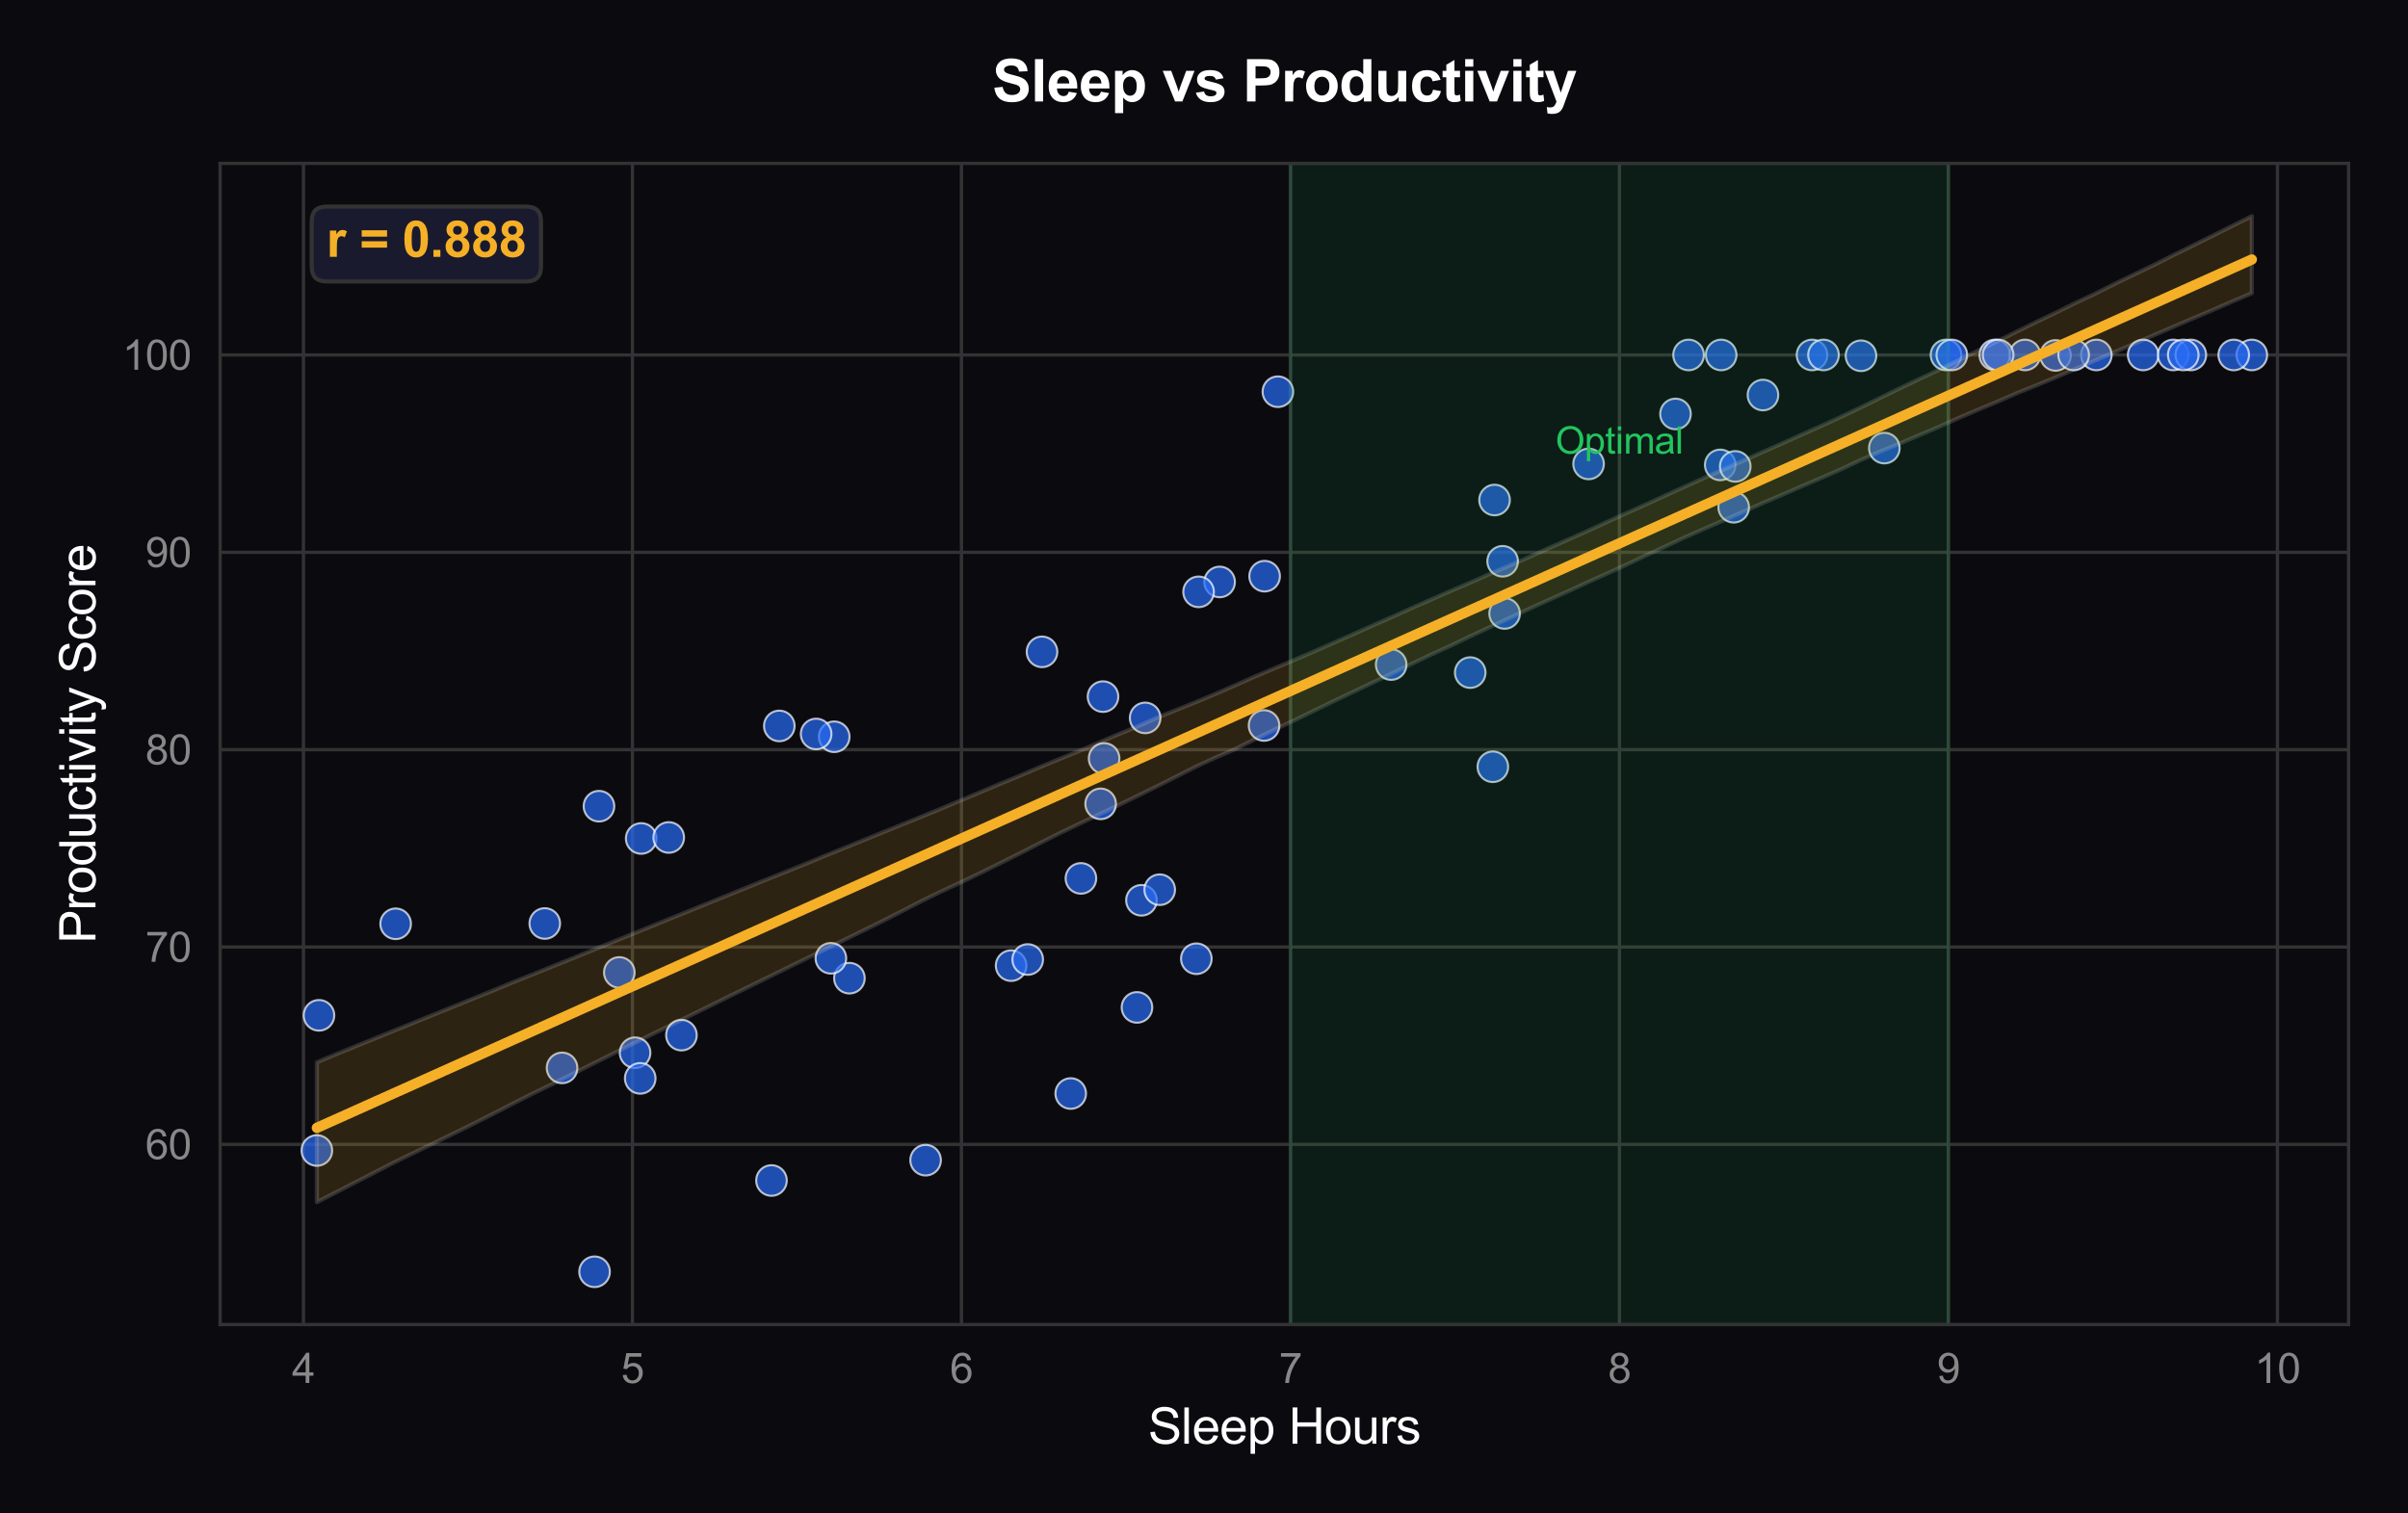 <?xml version="1.0" encoding="utf-8" standalone="no"?>
<!DOCTYPE svg PUBLIC "-//W3C//DTD SVG 1.1//EN"
  "http://www.w3.org/Graphics/SVG/1.1/DTD/svg11.dtd">
<svg xmlns:xlink="http://www.w3.org/1999/xlink" viewBox="0 0 583.548 366.697" xmlns="http://www.w3.org/2000/svg" version="1.1">
 <defs>
  <style type="text/css">*{stroke-linejoin: round; stroke-linecap: butt}</style>
 </defs>
 <g id="figure_1">
  <g id="patch_1">
   <path d="M 0 366.697 
L 583.548 366.697 
L 583.548 0 
L 0 0 
z
" style="fill: #0a0a0f"/>
  </g>
  <g id="axes_1">
   <g id="patch_2">
    <path d="M 53.344 321.032 
L 569.148 321.032 
L 569.148 39.592 
L 53.344 39.592 
z
" style="fill: #0a0a0f"/>
   </g>
   <g id="matplotlib.axis_1">
    <g id="xtick_1">
     <g id="line2d_1">
      <path d="M 73.537 321.032 
L 73.537 39.592 
" clip-path="url(#pf70bc1f152)" style="fill: none; stroke: #333333; stroke-width: 0.8; stroke-linecap: round"/>
     </g>
     <g id="text_1">
      <!-- 4 -->
      <g style="fill: #888888" transform="translate(70.757 335.189) scale(0.1 -0.1)">
       <defs>
        <path id="ArialMT-34" d="M 2069 0 
L 2069 1097 
L 81 1097 
L 81 1613 
L 2172 4581 
L 2631 4581 
L 2631 1613 
L 3250 1613 
L 3250 1097 
L 2631 1097 
L 2631 0 
L 2069 0 
z
M 2069 1613 
L 2069 3678 
L 634 1613 
L 2069 1613 
z
" transform="scale(0.016)"/>
       </defs>
       <use xlink:href="#ArialMT-34"/>
      </g>
     </g>
    </g>
    <g id="xtick_2">
     <g id="line2d_2">
      <path d="M 153.266 321.032 
L 153.266 39.592 
" clip-path="url(#pf70bc1f152)" style="fill: none; stroke: #333333; stroke-width: 0.8; stroke-linecap: round"/>
     </g>
     <g id="text_2">
      <!-- 5 -->
      <g style="fill: #888888" transform="translate(150.485 335.189) scale(0.1 -0.1)">
       <defs>
        <path id="ArialMT-35" d="M 266 1200 
L 856 1250 
Q 922 819 1161 601 
Q 1400 384 1738 384 
Q 2144 384 2425 690 
Q 2706 997 2706 1503 
Q 2706 1984 2436 2262 
Q 2166 2541 1728 2541 
Q 1456 2541 1237 2417 
Q 1019 2294 894 2097 
L 366 2166 
L 809 4519 
L 3088 4519 
L 3088 3981 
L 1259 3981 
L 1013 2750 
Q 1425 3038 1878 3038 
Q 2478 3038 2890 2622 
Q 3303 2206 3303 1553 
Q 3303 931 2941 478 
Q 2500 -78 1738 -78 
Q 1113 -78 717 272 
Q 322 622 266 1200 
z
" transform="scale(0.016)"/>
       </defs>
       <use xlink:href="#ArialMT-35"/>
      </g>
     </g>
    </g>
    <g id="xtick_3">
     <g id="line2d_3">
      <path d="M 232.994 321.032 
L 232.994 39.592 
" clip-path="url(#pf70bc1f152)" style="fill: none; stroke: #333333; stroke-width: 0.8; stroke-linecap: round"/>
     </g>
     <g id="text_3">
      <!-- 6 -->
      <g style="fill: #888888" transform="translate(230.214 335.189) scale(0.1 -0.1)">
       <defs>
        <path id="ArialMT-36" d="M 3184 3459 
L 2625 3416 
Q 2550 3747 2413 3897 
Q 2184 4138 1850 4138 
Q 1581 4138 1378 3988 
Q 1113 3794 959 3422 
Q 806 3050 800 2363 
Q 1003 2672 1297 2822 
Q 1591 2972 1913 2972 
Q 2475 2972 2870 2558 
Q 3266 2144 3266 1488 
Q 3266 1056 3080 686 
Q 2894 316 2569 119 
Q 2244 -78 1831 -78 
Q 1128 -78 684 439 
Q 241 956 241 2144 
Q 241 3472 731 4075 
Q 1159 4600 1884 4600 
Q 2425 4600 2770 4297 
Q 3116 3994 3184 3459 
z
M 888 1484 
Q 888 1194 1011 928 
Q 1134 663 1356 523 
Q 1578 384 1822 384 
Q 2178 384 2434 671 
Q 2691 959 2691 1453 
Q 2691 1928 2437 2201 
Q 2184 2475 1800 2475 
Q 1419 2475 1153 2201 
Q 888 1928 888 1484 
z
" transform="scale(0.016)"/>
       </defs>
       <use xlink:href="#ArialMT-36"/>
      </g>
     </g>
    </g>
    <g id="xtick_4">
     <g id="line2d_4">
      <path d="M 312.723 321.032 
L 312.723 39.592 
" clip-path="url(#pf70bc1f152)" style="fill: none; stroke: #333333; stroke-width: 0.8; stroke-linecap: round"/>
     </g>
     <g id="text_4">
      <!-- 7 -->
      <g style="fill: #888888" transform="translate(309.942 335.189) scale(0.1 -0.1)">
       <defs>
        <path id="ArialMT-37" d="M 303 3981 
L 303 4522 
L 3269 4522 
L 3269 4084 
Q 2831 3619 2401 2847 
Q 1972 2075 1738 1259 
Q 1569 684 1522 0 
L 944 0 
Q 953 541 1156 1306 
Q 1359 2072 1739 2783 
Q 2119 3494 2547 3981 
L 303 3981 
z
" transform="scale(0.016)"/>
       </defs>
       <use xlink:href="#ArialMT-37"/>
      </g>
     </g>
    </g>
    <g id="xtick_5">
     <g id="line2d_5">
      <path d="M 392.451 321.032 
L 392.451 39.592 
" clip-path="url(#pf70bc1f152)" style="fill: none; stroke: #333333; stroke-width: 0.8; stroke-linecap: round"/>
     </g>
     <g id="text_5">
      <!-- 8 -->
      <g style="fill: #888888" transform="translate(389.671 335.189) scale(0.1 -0.1)">
       <defs>
        <path id="ArialMT-38" d="M 1131 2484 
Q 781 2613 612 2850 
Q 444 3088 444 3419 
Q 444 3919 803 4259 
Q 1163 4600 1759 4600 
Q 2359 4600 2725 4251 
Q 3091 3903 3091 3403 
Q 3091 3084 2923 2848 
Q 2756 2613 2416 2484 
Q 2838 2347 3058 2040 
Q 3278 1734 3278 1309 
Q 3278 722 2862 322 
Q 2447 -78 1769 -78 
Q 1091 -78 675 323 
Q 259 725 259 1325 
Q 259 1772 486 2073 
Q 713 2375 1131 2484 
z
M 1019 3438 
Q 1019 3113 1228 2906 
Q 1438 2700 1772 2700 
Q 2097 2700 2305 2904 
Q 2513 3109 2513 3406 
Q 2513 3716 2298 3927 
Q 2084 4138 1766 4138 
Q 1444 4138 1231 3931 
Q 1019 3725 1019 3438 
z
M 838 1322 
Q 838 1081 952 856 
Q 1066 631 1291 507 
Q 1516 384 1775 384 
Q 2178 384 2440 643 
Q 2703 903 2703 1303 
Q 2703 1709 2433 1975 
Q 2163 2241 1756 2241 
Q 1359 2241 1098 1978 
Q 838 1716 838 1322 
z
" transform="scale(0.016)"/>
       </defs>
       <use xlink:href="#ArialMT-38"/>
      </g>
     </g>
    </g>
    <g id="xtick_6">
     <g id="line2d_6">
      <path d="M 472.18 321.032 
L 472.18 39.592 
" clip-path="url(#pf70bc1f152)" style="fill: none; stroke: #333333; stroke-width: 0.8; stroke-linecap: round"/>
     </g>
     <g id="text_6">
      <!-- 9 -->
      <g style="fill: #888888" transform="translate(469.399 335.189) scale(0.1 -0.1)">
       <defs>
        <path id="ArialMT-39" d="M 350 1059 
L 891 1109 
Q 959 728 1153 556 
Q 1347 384 1650 384 
Q 1909 384 2104 503 
Q 2300 622 2425 820 
Q 2550 1019 2634 1356 
Q 2719 1694 2719 2044 
Q 2719 2081 2716 2156 
Q 2547 1888 2255 1720 
Q 1963 1553 1622 1553 
Q 1053 1553 659 1965 
Q 266 2378 266 3053 
Q 266 3750 677 4175 
Q 1088 4600 1706 4600 
Q 2153 4600 2523 4359 
Q 2894 4119 3086 3673 
Q 3278 3228 3278 2384 
Q 3278 1506 3087 986 
Q 2897 466 2520 194 
Q 2144 -78 1638 -78 
Q 1100 -78 759 220 
Q 419 519 350 1059 
z
M 2653 3081 
Q 2653 3566 2395 3850 
Q 2138 4134 1775 4134 
Q 1400 4134 1122 3828 
Q 844 3522 844 3034 
Q 844 2597 1108 2323 
Q 1372 2050 1759 2050 
Q 2150 2050 2401 2323 
Q 2653 2597 2653 3081 
z
" transform="scale(0.016)"/>
       </defs>
       <use xlink:href="#ArialMT-39"/>
      </g>
     </g>
    </g>
    <g id="xtick_7">
     <g id="line2d_7">
      <path d="M 551.908 321.032 
L 551.908 39.592 
" clip-path="url(#pf70bc1f152)" style="fill: none; stroke: #333333; stroke-width: 0.8; stroke-linecap: round"/>
     </g>
     <g id="text_7">
      <!-- 10 -->
      <g style="fill: #888888" transform="translate(546.347 335.189) scale(0.1 -0.1)">
       <defs>
        <path id="ArialMT-31" d="M 2384 0 
L 1822 0 
L 1822 3584 
Q 1619 3391 1289 3197 
Q 959 3003 697 2906 
L 697 3450 
Q 1169 3672 1522 3987 
Q 1875 4303 2022 4600 
L 2384 4600 
L 2384 0 
z
" transform="scale(0.016)"/>
        <path id="ArialMT-30" d="M 266 2259 
Q 266 3072 433 3567 
Q 600 4063 929 4331 
Q 1259 4600 1759 4600 
Q 2128 4600 2406 4451 
Q 2684 4303 2865 4023 
Q 3047 3744 3150 3342 
Q 3253 2941 3253 2259 
Q 3253 1453 3087 958 
Q 2922 463 2592 192 
Q 2263 -78 1759 -78 
Q 1097 -78 719 397 
Q 266 969 266 2259 
z
M 844 2259 
Q 844 1131 1108 757 
Q 1372 384 1759 384 
Q 2147 384 2411 759 
Q 2675 1134 2675 2259 
Q 2675 3391 2411 3762 
Q 2147 4134 1753 4134 
Q 1366 4134 1134 3806 
Q 844 3388 844 2259 
z
" transform="scale(0.016)"/>
       </defs>
       <use xlink:href="#ArialMT-31"/>
       <use xlink:href="#ArialMT-30" transform="translate(55.615 0)"/>
      </g>
     </g>
    </g>
    <g id="text_8">
     <!-- Sleep Hours -->
     <g style="fill: #ffffff" transform="translate(278.23 349.913) scale(0.12 -0.12)">
      <defs>
       <path id="ArialMT-53" d="M 288 1472 
L 859 1522 
Q 900 1178 1048 958 
Q 1197 738 1509 602 
Q 1822 466 2213 466 
Q 2559 466 2825 569 
Q 3091 672 3220 851 
Q 3350 1031 3350 1244 
Q 3350 1459 3225 1620 
Q 3100 1781 2813 1891 
Q 2628 1963 1997 2114 
Q 1366 2266 1113 2400 
Q 784 2572 623 2826 
Q 463 3081 463 3397 
Q 463 3744 659 4045 
Q 856 4347 1234 4503 
Q 1613 4659 2075 4659 
Q 2584 4659 2973 4495 
Q 3363 4331 3572 4012 
Q 3781 3694 3797 3291 
L 3216 3247 
Q 3169 3681 2898 3903 
Q 2628 4125 2100 4125 
Q 1550 4125 1298 3923 
Q 1047 3722 1047 3438 
Q 1047 3191 1225 3031 
Q 1400 2872 2139 2705 
Q 2878 2538 3153 2413 
Q 3553 2228 3743 1945 
Q 3934 1663 3934 1294 
Q 3934 928 3725 604 
Q 3516 281 3123 101 
Q 2731 -78 2241 -78 
Q 1619 -78 1198 103 
Q 778 284 539 648 
Q 300 1013 288 1472 
z
" transform="scale(0.016)"/>
       <path id="ArialMT-6c" d="M 409 0 
L 409 4581 
L 972 4581 
L 972 0 
L 409 0 
z
" transform="scale(0.016)"/>
       <path id="ArialMT-65" d="M 2694 1069 
L 3275 997 
Q 3138 488 2766 206 
Q 2394 -75 1816 -75 
Q 1088 -75 661 373 
Q 234 822 234 1631 
Q 234 2469 665 2931 
Q 1097 3394 1784 3394 
Q 2450 3394 2872 2941 
Q 3294 2488 3294 1666 
Q 3294 1616 3291 1516 
L 816 1516 
Q 847 969 1125 678 
Q 1403 388 1819 388 
Q 2128 388 2347 550 
Q 2566 713 2694 1069 
z
M 847 1978 
L 2700 1978 
Q 2663 2397 2488 2606 
Q 2219 2931 1791 2931 
Q 1403 2931 1139 2672 
Q 875 2413 847 1978 
z
" transform="scale(0.016)"/>
       <path id="ArialMT-70" d="M 422 -1272 
L 422 3319 
L 934 3319 
L 934 2888 
Q 1116 3141 1344 3267 
Q 1572 3394 1897 3394 
Q 2322 3394 2647 3175 
Q 2972 2956 3137 2557 
Q 3303 2159 3303 1684 
Q 3303 1175 3120 767 
Q 2938 359 2589 142 
Q 2241 -75 1856 -75 
Q 1575 -75 1351 44 
Q 1128 163 984 344 
L 984 -1272 
L 422 -1272 
z
M 931 1641 
Q 931 1000 1190 694 
Q 1450 388 1819 388 
Q 2194 388 2461 705 
Q 2728 1022 2728 1688 
Q 2728 2322 2467 2637 
Q 2206 2953 1844 2953 
Q 1484 2953 1207 2617 
Q 931 2281 931 1641 
z
" transform="scale(0.016)"/>
       <path id="ArialMT-20" transform="scale(0.016)"/>
       <path id="ArialMT-48" d="M 513 0 
L 513 4581 
L 1119 4581 
L 1119 2700 
L 3500 2700 
L 3500 4581 
L 4106 4581 
L 4106 0 
L 3500 0 
L 3500 2159 
L 1119 2159 
L 1119 0 
L 513 0 
z
" transform="scale(0.016)"/>
       <path id="ArialMT-6f" d="M 213 1659 
Q 213 2581 725 3025 
Q 1153 3394 1769 3394 
Q 2453 3394 2887 2945 
Q 3322 2497 3322 1706 
Q 3322 1066 3130 698 
Q 2938 331 2570 128 
Q 2203 -75 1769 -75 
Q 1072 -75 642 372 
Q 213 819 213 1659 
z
M 791 1659 
Q 791 1022 1069 705 
Q 1347 388 1769 388 
Q 2188 388 2466 706 
Q 2744 1025 2744 1678 
Q 2744 2294 2464 2611 
Q 2184 2928 1769 2928 
Q 1347 2928 1069 2612 
Q 791 2297 791 1659 
z
" transform="scale(0.016)"/>
       <path id="ArialMT-75" d="M 2597 0 
L 2597 488 
Q 2209 -75 1544 -75 
Q 1250 -75 995 37 
Q 741 150 617 320 
Q 494 491 444 738 
Q 409 903 409 1263 
L 409 3319 
L 972 3319 
L 972 1478 
Q 972 1038 1006 884 
Q 1059 663 1231 536 
Q 1403 409 1656 409 
Q 1909 409 2131 539 
Q 2353 669 2445 892 
Q 2538 1116 2538 1541 
L 2538 3319 
L 3100 3319 
L 3100 0 
L 2597 0 
z
" transform="scale(0.016)"/>
       <path id="ArialMT-72" d="M 416 0 
L 416 3319 
L 922 3319 
L 922 2816 
Q 1116 3169 1280 3281 
Q 1444 3394 1641 3394 
Q 1925 3394 2219 3213 
L 2025 2691 
Q 1819 2813 1613 2813 
Q 1428 2813 1281 2702 
Q 1134 2591 1072 2394 
Q 978 2094 978 1738 
L 978 0 
L 416 0 
z
" transform="scale(0.016)"/>
       <path id="ArialMT-73" d="M 197 991 
L 753 1078 
Q 800 744 1014 566 
Q 1228 388 1613 388 
Q 2000 388 2187 545 
Q 2375 703 2375 916 
Q 2375 1106 2209 1216 
Q 2094 1291 1634 1406 
Q 1016 1563 777 1677 
Q 538 1791 414 1992 
Q 291 2194 291 2438 
Q 291 2659 392 2848 
Q 494 3038 669 3163 
Q 800 3259 1026 3326 
Q 1253 3394 1513 3394 
Q 1903 3394 2198 3281 
Q 2494 3169 2634 2976 
Q 2775 2784 2828 2463 
L 2278 2388 
Q 2241 2644 2061 2787 
Q 1881 2931 1553 2931 
Q 1166 2931 1000 2803 
Q 834 2675 834 2503 
Q 834 2394 903 2306 
Q 972 2216 1119 2156 
Q 1203 2125 1616 2013 
Q 2213 1853 2448 1751 
Q 2684 1650 2818 1456 
Q 2953 1263 2953 975 
Q 2953 694 2789 445 
Q 2625 197 2315 61 
Q 2006 -75 1616 -75 
Q 969 -75 630 194 
Q 291 463 197 991 
z
" transform="scale(0.016)"/>
      </defs>
      <use xlink:href="#ArialMT-53"/>
      <use xlink:href="#ArialMT-6c" transform="translate(66.699 0)"/>
      <use xlink:href="#ArialMT-65" transform="translate(88.916 0)"/>
      <use xlink:href="#ArialMT-65" transform="translate(144.531 0)"/>
      <use xlink:href="#ArialMT-70" transform="translate(200.146 0)"/>
      <use xlink:href="#ArialMT-20" transform="translate(255.762 0)"/>
      <use xlink:href="#ArialMT-48" transform="translate(283.545 0)"/>
      <use xlink:href="#ArialMT-6f" transform="translate(355.762 0)"/>
      <use xlink:href="#ArialMT-75" transform="translate(411.377 0)"/>
      <use xlink:href="#ArialMT-72" transform="translate(466.992 0)"/>
      <use xlink:href="#ArialMT-73" transform="translate(500.293 0)"/>
     </g>
    </g>
   </g>
   <g id="matplotlib.axis_2">
    <g id="ytick_1">
     <g id="line2d_8">
      <path d="M 53.344 277.355 
L 569.148 277.355 
" clip-path="url(#pf70bc1f152)" style="fill: none; stroke: #333333; stroke-width: 0.8; stroke-linecap: round"/>
     </g>
     <g id="text_9">
      <!-- 60 -->
      <g style="fill: #888888" transform="translate(35.222 280.934) scale(0.1 -0.1)">
       <use xlink:href="#ArialMT-36"/>
       <use xlink:href="#ArialMT-30" transform="translate(55.615 0)"/>
      </g>
     </g>
    </g>
    <g id="ytick_2">
     <g id="line2d_9">
      <path d="M 53.344 229.524 
L 569.148 229.524 
" clip-path="url(#pf70bc1f152)" style="fill: none; stroke: #333333; stroke-width: 0.8; stroke-linecap: round"/>
     </g>
     <g id="text_10">
      <!-- 70 -->
      <g style="fill: #888888" transform="translate(35.222 233.103) scale(0.1 -0.1)">
       <use xlink:href="#ArialMT-37"/>
       <use xlink:href="#ArialMT-30" transform="translate(55.615 0)"/>
      </g>
     </g>
    </g>
    <g id="ytick_3">
     <g id="line2d_10">
      <path d="M 53.344 181.693 
L 569.148 181.693 
" clip-path="url(#pf70bc1f152)" style="fill: none; stroke: #333333; stroke-width: 0.8; stroke-linecap: round"/>
     </g>
     <g id="text_11">
      <!-- 80 -->
      <g style="fill: #888888" transform="translate(35.222 185.272) scale(0.1 -0.1)">
       <use xlink:href="#ArialMT-38"/>
       <use xlink:href="#ArialMT-30" transform="translate(55.615 0)"/>
      </g>
     </g>
    </g>
    <g id="ytick_4">
     <g id="line2d_11">
      <path d="M 53.344 133.862 
L 569.148 133.862 
" clip-path="url(#pf70bc1f152)" style="fill: none; stroke: #333333; stroke-width: 0.8; stroke-linecap: round"/>
     </g>
     <g id="text_12">
      <!-- 90 -->
      <g style="fill: #888888" transform="translate(35.222 137.441) scale(0.1 -0.1)">
       <use xlink:href="#ArialMT-39"/>
       <use xlink:href="#ArialMT-30" transform="translate(55.615 0)"/>
      </g>
     </g>
    </g>
    <g id="ytick_5">
     <g id="line2d_12">
      <path d="M 53.344 86.031 
L 569.148 86.031 
" clip-path="url(#pf70bc1f152)" style="fill: none; stroke: #333333; stroke-width: 0.8; stroke-linecap: round"/>
     </g>
     <g id="text_13">
      <!-- 100 -->
      <g style="fill: #888888" transform="translate(29.661 89.61) scale(0.1 -0.1)">
       <use xlink:href="#ArialMT-31"/>
       <use xlink:href="#ArialMT-30" transform="translate(55.615 0)"/>
       <use xlink:href="#ArialMT-30" transform="translate(111.23 0)"/>
      </g>
     </g>
    </g>
    <g id="text_14">
     <!-- Productivity Score -->
     <g style="fill: #ffffff" transform="translate(23.136 228.661) rotate(-90) scale(0.12 -0.12)">
      <defs>
       <path id="ArialMT-50" d="M 494 0 
L 494 4581 
L 2222 4581 
Q 2678 4581 2919 4538 
Q 3256 4481 3484 4323 
Q 3713 4166 3852 3881 
Q 3991 3597 3991 3256 
Q 3991 2672 3619 2267 
Q 3247 1863 2275 1863 
L 1100 1863 
L 1100 0 
L 494 0 
z
M 1100 2403 
L 2284 2403 
Q 2872 2403 3119 2622 
Q 3366 2841 3366 3238 
Q 3366 3525 3220 3729 
Q 3075 3934 2838 4000 
Q 2684 4041 2272 4041 
L 1100 4041 
L 1100 2403 
z
" transform="scale(0.016)"/>
       <path id="ArialMT-64" d="M 2575 0 
L 2575 419 
Q 2259 -75 1647 -75 
Q 1250 -75 917 144 
Q 584 363 401 755 
Q 219 1147 219 1656 
Q 219 2153 384 2558 
Q 550 2963 881 3178 
Q 1213 3394 1622 3394 
Q 1922 3394 2156 3267 
Q 2391 3141 2538 2938 
L 2538 4581 
L 3097 4581 
L 3097 0 
L 2575 0 
z
M 797 1656 
Q 797 1019 1065 703 
Q 1334 388 1700 388 
Q 2069 388 2326 689 
Q 2584 991 2584 1609 
Q 2584 2291 2321 2609 
Q 2059 2928 1675 2928 
Q 1300 2928 1048 2622 
Q 797 2316 797 1656 
z
" transform="scale(0.016)"/>
       <path id="ArialMT-63" d="M 2588 1216 
L 3141 1144 
Q 3050 572 2676 248 
Q 2303 -75 1759 -75 
Q 1078 -75 664 370 
Q 250 816 250 1647 
Q 250 2184 428 2587 
Q 606 2991 970 3192 
Q 1334 3394 1763 3394 
Q 2303 3394 2647 3120 
Q 2991 2847 3088 2344 
L 2541 2259 
Q 2463 2594 2264 2762 
Q 2066 2931 1784 2931 
Q 1359 2931 1093 2626 
Q 828 2322 828 1663 
Q 828 994 1084 691 
Q 1341 388 1753 388 
Q 2084 388 2306 591 
Q 2528 794 2588 1216 
z
" transform="scale(0.016)"/>
       <path id="ArialMT-74" d="M 1650 503 
L 1731 6 
Q 1494 -44 1306 -44 
Q 1000 -44 831 53 
Q 663 150 594 308 
Q 525 466 525 972 
L 525 2881 
L 113 2881 
L 113 3319 
L 525 3319 
L 525 4141 
L 1084 4478 
L 1084 3319 
L 1650 3319 
L 1650 2881 
L 1084 2881 
L 1084 941 
Q 1084 700 1114 631 
Q 1144 563 1211 522 
Q 1278 481 1403 481 
Q 1497 481 1650 503 
z
" transform="scale(0.016)"/>
       <path id="ArialMT-69" d="M 425 3934 
L 425 4581 
L 988 4581 
L 988 3934 
L 425 3934 
z
M 425 0 
L 425 3319 
L 988 3319 
L 988 0 
L 425 0 
z
" transform="scale(0.016)"/>
       <path id="ArialMT-76" d="M 1344 0 
L 81 3319 
L 675 3319 
L 1388 1331 
Q 1503 1009 1600 663 
Q 1675 925 1809 1294 
L 2547 3319 
L 3125 3319 
L 1869 0 
L 1344 0 
z
" transform="scale(0.016)"/>
       <path id="ArialMT-79" d="M 397 -1278 
L 334 -750 
Q 519 -800 656 -800 
Q 844 -800 956 -737 
Q 1069 -675 1141 -563 
Q 1194 -478 1313 -144 
Q 1328 -97 1363 -6 
L 103 3319 
L 709 3319 
L 1400 1397 
Q 1534 1031 1641 628 
Q 1738 1016 1872 1384 
L 2581 3319 
L 3144 3319 
L 1881 -56 
Q 1678 -603 1566 -809 
Q 1416 -1088 1222 -1217 
Q 1028 -1347 759 -1347 
Q 597 -1347 397 -1278 
z
" transform="scale(0.016)"/>
      </defs>
      <use xlink:href="#ArialMT-50"/>
      <use xlink:href="#ArialMT-72" transform="translate(66.699 0)"/>
      <use xlink:href="#ArialMT-6f" transform="translate(100 0)"/>
      <use xlink:href="#ArialMT-64" transform="translate(155.615 0)"/>
      <use xlink:href="#ArialMT-75" transform="translate(211.23 0)"/>
      <use xlink:href="#ArialMT-63" transform="translate(266.846 0)"/>
      <use xlink:href="#ArialMT-74" transform="translate(316.846 0)"/>
      <use xlink:href="#ArialMT-69" transform="translate(344.629 0)"/>
      <use xlink:href="#ArialMT-76" transform="translate(366.846 0)"/>
      <use xlink:href="#ArialMT-69" transform="translate(416.846 0)"/>
      <use xlink:href="#ArialMT-74" transform="translate(439.062 0)"/>
      <use xlink:href="#ArialMT-79" transform="translate(466.846 0)"/>
      <use xlink:href="#ArialMT-20" transform="translate(516.846 0)"/>
      <use xlink:href="#ArialMT-53" transform="translate(544.629 0)"/>
      <use xlink:href="#ArialMT-63" transform="translate(611.328 0)"/>
      <use xlink:href="#ArialMT-6f" transform="translate(661.328 0)"/>
      <use xlink:href="#ArialMT-72" transform="translate(716.943 0)"/>
      <use xlink:href="#ArialMT-65" transform="translate(750.244 0)"/>
     </g>
    </g>
   </g>
   <g id="PathCollection_1">
    <defs>
     <path id="ma3be3eb81a" d="M 0 3.708 
C 0.983 3.708 1.927 3.317 2.622 2.622 
C 3.317 1.927 3.708 0.983 3.708 0 
C 3.708 -0.983 3.317 -1.927 2.622 -2.622 
C 1.927 -3.317 0.983 -3.708 0 -3.708 
C -0.983 -3.708 -1.927 -3.317 -2.622 -2.622 
C -3.317 -1.927 -3.708 -0.983 -3.708 0 
C -3.708 0.983 -3.317 1.927 -2.622 2.622 
C -1.927 3.317 -0.983 3.708 0 3.708 
z
" style="stroke: #ffffff; stroke-opacity: 0.7; stroke-width: 0.5"/>
    </defs>
    <g clip-path="url(#pf70bc1f152)">
     <use xlink:href="#ma3be3eb81a" x="309.682" y="94.94" style="fill: #276cf5; fill-opacity: 0.7; stroke: #ffffff; stroke-opacity: 0.7; stroke-width: 0.5"/>
     <use xlink:href="#ma3be3eb81a" x="471.589" y="86.031" style="fill: #276cf5; fill-opacity: 0.7; stroke: #ffffff; stroke-opacity: 0.7; stroke-width: 0.5"/>
     <use xlink:href="#ma3be3eb81a" x="545.702" y="86.031" style="fill: #276cf5; fill-opacity: 0.7; stroke: #ffffff; stroke-opacity: 0.7; stroke-width: 0.5"/>
     <use xlink:href="#ma3be3eb81a" x="306.465" y="139.648" style="fill: #276cf5; fill-opacity: 0.7; stroke: #ffffff; stroke-opacity: 0.7; stroke-width: 0.5"/>
     <use xlink:href="#ma3be3eb81a" x="267.567" y="183.823" style="fill: #276cf5; fill-opacity: 0.7; stroke: #ffffff; stroke-opacity: 0.7; stroke-width: 0.5"/>
     <use xlink:href="#ma3be3eb81a" x="202.163" y="178.57" style="fill: #276cf5; fill-opacity: 0.7; stroke: #ffffff; stroke-opacity: 0.7; stroke-width: 0.5"/>
     <use xlink:href="#ma3be3eb81a" x="508.02" y="86.031" style="fill: #276cf5; fill-opacity: 0.7; stroke: #ffffff; stroke-opacity: 0.7; stroke-width: 0.5"/>
     <use xlink:href="#ma3be3eb81a" x="498.13" y="86.146" style="fill: #276cf5; fill-opacity: 0.7; stroke: #ffffff; stroke-opacity: 0.7; stroke-width: 0.5"/>
     <use xlink:href="#ma3be3eb81a" x="77.298" y="246.083" style="fill: #276cf5; fill-opacity: 0.7; stroke: #ffffff; stroke-opacity: 0.7; stroke-width: 0.5"/>
     <use xlink:href="#ma3be3eb81a" x="295.559" y="141.047" style="fill: #276cf5; fill-opacity: 0.7; stroke: #ffffff; stroke-opacity: 0.7; stroke-width: 0.5"/>
     <use xlink:href="#ma3be3eb81a" x="427.232" y="95.743" style="fill: #276cf5; fill-opacity: 0.7; stroke: #ffffff; stroke-opacity: 0.7; stroke-width: 0.5"/>
     <use xlink:href="#ma3be3eb81a" x="155.382" y="203.216" style="fill: #276cf5; fill-opacity: 0.7; stroke: #ffffff; stroke-opacity: 0.7; stroke-width: 0.5"/>
     <use xlink:href="#ma3be3eb81a" x="364.143" y="136.036" style="fill: #276cf5; fill-opacity: 0.7; stroke: #ffffff; stroke-opacity: 0.7; stroke-width: 0.5"/>
     <use xlink:href="#ma3be3eb81a" x="289.917" y="232.366" style="fill: #276cf5; fill-opacity: 0.7; stroke: #ffffff; stroke-opacity: 0.7; stroke-width: 0.5"/>
     <use xlink:href="#ma3be3eb81a" x="224.31" y="281.187" style="fill: #276cf5; fill-opacity: 0.7; stroke: #ffffff; stroke-opacity: 0.7; stroke-width: 0.5"/>
     <use xlink:href="#ma3be3eb81a" x="364.621" y="148.683" style="fill: #276cf5; fill-opacity: 0.7; stroke: #ffffff; stroke-opacity: 0.7; stroke-width: 0.5"/>
     <use xlink:href="#ma3be3eb81a" x="162.061" y="202.977" style="fill: #276cf5; fill-opacity: 0.7; stroke: #ffffff; stroke-opacity: 0.7; stroke-width: 0.5"/>
     <use xlink:href="#ma3be3eb81a" x="245.031" y="234.038" style="fill: #276cf5; fill-opacity: 0.7; stroke: #ffffff; stroke-opacity: 0.7; stroke-width: 0.5"/>
     <use xlink:href="#ma3be3eb81a" x="276.615" y="218.202" style="fill: #276cf5; fill-opacity: 0.7; stroke: #ffffff; stroke-opacity: 0.7; stroke-width: 0.5"/>
     <use xlink:href="#ma3be3eb81a" x="416.875" y="112.678" style="fill: #276cf5; fill-opacity: 0.7; stroke: #ffffff; stroke-opacity: 0.7; stroke-width: 0.5"/>
     <use xlink:href="#ma3be3eb81a" x="362.187" y="121.188" style="fill: #276cf5; fill-opacity: 0.7; stroke: #ffffff; stroke-opacity: 0.7; stroke-width: 0.5"/>
     <use xlink:href="#ma3be3eb81a" x="188.855" y="175.944" style="fill: #276cf5; fill-opacity: 0.7; stroke: #ffffff; stroke-opacity: 0.7; stroke-width: 0.5"/>
     <use xlink:href="#ma3be3eb81a" x="483.41" y="86.031" style="fill: #276cf5; fill-opacity: 0.7; stroke: #ffffff; stroke-opacity: 0.7; stroke-width: 0.5"/>
     <use xlink:href="#ma3be3eb81a" x="266.726" y="194.827" style="fill: #276cf5; fill-opacity: 0.7; stroke: #ffffff; stroke-opacity: 0.7; stroke-width: 0.5"/>
     <use xlink:href="#ma3be3eb81a" x="145.152" y="195.398" style="fill: #276cf5; fill-opacity: 0.7; stroke: #ffffff; stroke-opacity: 0.7; stroke-width: 0.5"/>
     <use xlink:href="#ma3be3eb81a" x="490.72" y="86.031" style="fill: #276cf5; fill-opacity: 0.7; stroke: #ffffff; stroke-opacity: 0.7; stroke-width: 0.5"/>
     <use xlink:href="#ma3be3eb81a" x="417.101" y="86.031" style="fill: #276cf5; fill-opacity: 0.7; stroke: #ffffff; stroke-opacity: 0.7; stroke-width: 0.5"/>
     <use xlink:href="#ma3be3eb81a" x="144.086" y="308.239" style="fill: #276cf5; fill-opacity: 0.7; stroke: #ffffff; stroke-opacity: 0.7; stroke-width: 0.5"/>
     <use xlink:href="#ma3be3eb81a" x="150.086" y="235.694" style="fill: #276cf5; fill-opacity: 0.7; stroke: #ffffff; stroke-opacity: 0.7; stroke-width: 0.5"/>
     <use xlink:href="#ma3be3eb81a" x="519.374" y="86.031" style="fill: #276cf5; fill-opacity: 0.7; stroke: #ffffff; stroke-opacity: 0.7; stroke-width: 0.5"/>
     <use xlink:href="#ma3be3eb81a" x="439.118" y="86.031" style="fill: #276cf5; fill-opacity: 0.7; stroke: #ffffff; stroke-opacity: 0.7; stroke-width: 0.5"/>
     <use xlink:href="#ma3be3eb81a" x="420.139" y="122.94" style="fill: #276cf5; fill-opacity: 0.7; stroke: #ffffff; stroke-opacity: 0.7; stroke-width: 0.5"/>
     <use xlink:href="#ma3be3eb81a" x="356.291" y="163.013" style="fill: #276cf5; fill-opacity: 0.7; stroke: #ffffff; stroke-opacity: 0.7; stroke-width: 0.5"/>
     <use xlink:href="#ma3be3eb81a" x="409.202" y="86.031" style="fill: #276cf5; fill-opacity: 0.7; stroke: #ffffff; stroke-opacity: 0.7; stroke-width: 0.5"/>
     <use xlink:href="#ma3be3eb81a" x="205.847" y="237.082" style="fill: #276cf5; fill-opacity: 0.7; stroke: #ffffff; stroke-opacity: 0.7; stroke-width: 0.5"/>
     <use xlink:href="#ma3be3eb81a" x="306.328" y="175.834" style="fill: #276cf5; fill-opacity: 0.7; stroke: #ffffff; stroke-opacity: 0.7; stroke-width: 0.5"/>
     <use xlink:href="#ma3be3eb81a" x="277.515" y="173.997" style="fill: #276cf5; fill-opacity: 0.7; stroke: #ffffff; stroke-opacity: 0.7; stroke-width: 0.5"/>
     <use xlink:href="#ma3be3eb81a" x="132.021" y="223.824" style="fill: #276cf5; fill-opacity: 0.7; stroke: #ffffff; stroke-opacity: 0.7; stroke-width: 0.5"/>
     <use xlink:href="#ma3be3eb81a" x="290.46" y="143.446" style="fill: #276cf5; fill-opacity: 0.7; stroke: #ffffff; stroke-opacity: 0.7; stroke-width: 0.5"/>
     <use xlink:href="#ma3be3eb81a" x="473" y="86.031" style="fill: #276cf5; fill-opacity: 0.7; stroke: #ffffff; stroke-opacity: 0.7; stroke-width: 0.5"/>
     <use xlink:href="#ma3be3eb81a" x="502.525" y="86.031" style="fill: #276cf5; fill-opacity: 0.7; stroke: #ffffff; stroke-opacity: 0.7; stroke-width: 0.5"/>
     <use xlink:href="#ma3be3eb81a" x="76.79" y="278.845" style="fill: #276cf5; fill-opacity: 0.7; stroke: #ffffff; stroke-opacity: 0.7; stroke-width: 0.5"/>
     <use xlink:href="#ma3be3eb81a" x="165.139" y="250.883" style="fill: #276cf5; fill-opacity: 0.7; stroke: #ffffff; stroke-opacity: 0.7; stroke-width: 0.5"/>
     <use xlink:href="#ma3be3eb81a" x="541.318" y="86.031" style="fill: #276cf5; fill-opacity: 0.7; stroke: #ffffff; stroke-opacity: 0.7; stroke-width: 0.5"/>
     <use xlink:href="#ma3be3eb81a" x="261.948" y="212.896" style="fill: #276cf5; fill-opacity: 0.7; stroke: #ffffff; stroke-opacity: 0.7; stroke-width: 0.5"/>
     <use xlink:href="#ma3be3eb81a" x="186.962" y="286.116" style="fill: #276cf5; fill-opacity: 0.7; stroke: #ffffff; stroke-opacity: 0.7; stroke-width: 0.5"/>
     <use xlink:href="#ma3be3eb81a" x="197.777" y="177.892" style="fill: #276cf5; fill-opacity: 0.7; stroke: #ffffff; stroke-opacity: 0.7; stroke-width: 0.5"/>
     <use xlink:href="#ma3be3eb81a" x="153.903" y="255.145" style="fill: #276cf5; fill-opacity: 0.7; stroke: #ffffff; stroke-opacity: 0.7; stroke-width: 0.5"/>
     <use xlink:href="#ma3be3eb81a" x="201.355" y="232.258" style="fill: #276cf5; fill-opacity: 0.7; stroke: #ffffff; stroke-opacity: 0.7; stroke-width: 0.5"/>
     <use xlink:href="#ma3be3eb81a" x="267.299" y="168.839" style="fill: #276cf5; fill-opacity: 0.7; stroke: #ffffff; stroke-opacity: 0.7; stroke-width: 0.5"/>
     <use xlink:href="#ma3be3eb81a" x="361.773" y="185.84" style="fill: #276cf5; fill-opacity: 0.7; stroke: #ffffff; stroke-opacity: 0.7; stroke-width: 0.5"/>
     <use xlink:href="#ma3be3eb81a" x="384.974" y="112.441" style="fill: #276cf5; fill-opacity: 0.7; stroke: #ffffff; stroke-opacity: 0.7; stroke-width: 0.5"/>
     <use xlink:href="#ma3be3eb81a" x="526.649" y="86.031" style="fill: #276cf5; fill-opacity: 0.7; stroke: #ffffff; stroke-opacity: 0.7; stroke-width: 0.5"/>
     <use xlink:href="#ma3be3eb81a" x="530.921" y="86.031" style="fill: #276cf5; fill-opacity: 0.7; stroke: #ffffff; stroke-opacity: 0.7; stroke-width: 0.5"/>
     <use xlink:href="#ma3be3eb81a" x="95.88" y="223.897" style="fill: #276cf5; fill-opacity: 0.7; stroke: #ffffff; stroke-opacity: 0.7; stroke-width: 0.5"/>
     <use xlink:href="#ma3be3eb81a" x="252.517" y="157.985" style="fill: #276cf5; fill-opacity: 0.7; stroke: #ffffff; stroke-opacity: 0.7; stroke-width: 0.5"/>
     <use xlink:href="#ma3be3eb81a" x="337.132" y="161.068" style="fill: #276cf5; fill-opacity: 0.7; stroke: #ffffff; stroke-opacity: 0.7; stroke-width: 0.5"/>
     <use xlink:href="#ma3be3eb81a" x="155.149" y="261.361" style="fill: #276cf5; fill-opacity: 0.7; stroke: #ffffff; stroke-opacity: 0.7; stroke-width: 0.5"/>
     <use xlink:href="#ma3be3eb81a" x="249.053" y="232.552" style="fill: #276cf5; fill-opacity: 0.7; stroke: #ffffff; stroke-opacity: 0.7; stroke-width: 0.5"/>
     <use xlink:href="#ma3be3eb81a" x="275.532" y="244.163" style="fill: #276cf5; fill-opacity: 0.7; stroke: #ffffff; stroke-opacity: 0.7; stroke-width: 0.5"/>
     <use xlink:href="#ma3be3eb81a" x="529.083" y="86.031" style="fill: #276cf5; fill-opacity: 0.7; stroke: #ffffff; stroke-opacity: 0.7; stroke-width: 0.5"/>
     <use xlink:href="#ma3be3eb81a" x="441.901" y="86.031" style="fill: #276cf5; fill-opacity: 0.7; stroke: #ffffff; stroke-opacity: 0.7; stroke-width: 0.5"/>
     <use xlink:href="#ma3be3eb81a" x="281.044" y="215.634" style="fill: #276cf5; fill-opacity: 0.7; stroke: #ffffff; stroke-opacity: 0.7; stroke-width: 0.5"/>
     <use xlink:href="#ma3be3eb81a" x="259.474" y="265.036" style="fill: #276cf5; fill-opacity: 0.7; stroke: #ffffff; stroke-opacity: 0.7; stroke-width: 0.5"/>
     <use xlink:href="#ma3be3eb81a" x="406.037" y="100.329" style="fill: #276cf5; fill-opacity: 0.7; stroke: #ffffff; stroke-opacity: 0.7; stroke-width: 0.5"/>
     <use xlink:href="#ma3be3eb81a" x="456.643" y="108.604" style="fill: #276cf5; fill-opacity: 0.7; stroke: #ffffff; stroke-opacity: 0.7; stroke-width: 0.5"/>
     <use xlink:href="#ma3be3eb81a" x="484.229" y="86.031" style="fill: #276cf5; fill-opacity: 0.7; stroke: #ffffff; stroke-opacity: 0.7; stroke-width: 0.5"/>
     <use xlink:href="#ma3be3eb81a" x="136.208" y="258.823" style="fill: #276cf5; fill-opacity: 0.7; stroke: #ffffff; stroke-opacity: 0.7; stroke-width: 0.5"/>
     <use xlink:href="#ma3be3eb81a" x="420.519" y="113.043" style="fill: #276cf5; fill-opacity: 0.7; stroke: #ffffff; stroke-opacity: 0.7; stroke-width: 0.5"/>
     <use xlink:href="#ma3be3eb81a" x="450.987" y="86.228" style="fill: #276cf5; fill-opacity: 0.7; stroke: #ffffff; stroke-opacity: 0.7; stroke-width: 0.5"/>
    </g>
   </g>
   <g id="FillBetweenPolyCollection_1">
    <defs>
     <path id="ma581a78c6d" d="M 76.79 -109.237 
L 76.79 -75.328 
L 81.526 -77.767 
L 86.263 -80.206 
L 90.999 -82.645 
L 95.736 -85.08 
L 100.472 -87.379 
L 105.209 -89.678 
L 109.945 -91.976 
L 114.682 -94.302 
L 119.418 -96.702 
L 124.155 -99.145 
L 128.891 -101.547 
L 133.628 -103.836 
L 138.364 -106.198 
L 143.101 -108.579 
L 147.837 -110.958 
L 152.574 -113.335 
L 157.31 -115.673 
L 162.047 -118 
L 166.783 -120.328 
L 171.519 -122.653 
L 176.256 -124.978 
L 180.992 -127.304 
L 185.729 -129.629 
L 190.465 -131.954 
L 195.202 -134.279 
L 199.938 -136.604 
L 204.675 -138.93 
L 209.411 -141.259 
L 214.148 -143.588 
L 218.884 -146.01 
L 223.621 -148.449 
L 228.357 -150.746 
L 233.094 -152.95 
L 237.83 -155.233 
L 242.567 -157.569 
L 247.303 -159.944 
L 252.04 -162.356 
L 256.776 -164.736 
L 261.513 -167.011 
L 266.249 -169.27 
L 270.986 -171.518 
L 275.722 -173.826 
L 280.459 -176.151 
L 285.195 -178.543 
L 289.932 -180.937 
L 294.668 -183.126 
L 299.405 -185.183 
L 304.141 -187.555 
L 308.878 -189.859 
L 313.614 -192.088 
L 318.351 -194.408 
L 323.087 -196.703 
L 327.824 -198.956 
L 332.56 -201.209 
L 337.297 -203.462 
L 342.033 -205.774 
L 346.77 -208.019 
L 351.506 -210.177 
L 356.243 -212.458 
L 360.979 -214.666 
L 365.716 -216.874 
L 370.452 -219.081 
L 375.189 -221.229 
L 379.925 -223.348 
L 384.662 -225.535 
L 389.398 -227.662 
L 394.135 -229.841 
L 398.871 -232.078 
L 403.607 -234.276 
L 408.344 -236.479 
L 413.08 -238.57 
L 417.817 -240.626 
L 422.553 -242.719 
L 427.29 -244.812 
L 432.026 -246.834 
L 436.763 -248.895 
L 441.499 -250.922 
L 446.236 -252.991 
L 450.972 -255.233 
L 455.709 -257.312 
L 460.445 -259.241 
L 465.182 -261.249 
L 469.918 -263.266 
L 474.655 -265.392 
L 479.391 -267.401 
L 484.128 -269.38 
L 488.864 -271.446 
L 493.601 -273.342 
L 498.337 -275.307 
L 503.074 -277.339 
L 507.81 -279.375 
L 512.547 -281.411 
L 517.283 -283.449 
L 522.02 -285.485 
L 526.756 -287.52 
L 531.493 -289.557 
L 536.229 -291.553 
L 540.966 -293.628 
L 545.702 -295.634 
L 545.702 -314.313 
L 545.702 -314.313 
L 540.966 -311.949 
L 536.229 -309.582 
L 531.493 -307.223 
L 526.756 -304.9 
L 522.02 -302.502 
L 517.283 -300.225 
L 512.547 -297.943 
L 507.81 -295.552 
L 503.074 -293.338 
L 498.337 -290.989 
L 493.601 -288.72 
L 488.864 -286.395 
L 484.128 -284.032 
L 479.391 -281.738 
L 474.655 -279.404 
L 469.918 -277.075 
L 465.182 -274.864 
L 460.445 -272.593 
L 455.709 -270.281 
L 450.972 -267.962 
L 446.236 -265.707 
L 441.499 -263.526 
L 436.763 -261.427 
L 432.026 -259.282 
L 427.29 -257.185 
L 422.553 -255.077 
L 417.817 -252.958 
L 413.08 -250.896 
L 408.344 -248.764 
L 403.607 -246.607 
L 398.871 -244.432 
L 394.135 -242.32 
L 389.398 -240.17 
L 384.662 -237.976 
L 379.925 -235.875 
L 375.189 -233.786 
L 370.452 -231.623 
L 365.716 -229.56 
L 360.979 -227.554 
L 356.243 -225.465 
L 351.506 -223.442 
L 346.77 -221.368 
L 342.033 -219.278 
L 337.297 -217.135 
L 332.56 -215.046 
L 327.824 -212.948 
L 323.087 -210.857 
L 318.351 -208.759 
L 313.614 -206.731 
L 308.878 -204.735 
L 304.141 -202.739 
L 299.405 -200.645 
L 294.668 -198.572 
L 289.932 -196.586 
L 285.195 -194.677 
L 280.459 -192.763 
L 275.722 -190.642 
L 270.986 -188.71 
L 266.249 -186.696 
L 261.513 -184.669 
L 256.776 -182.737 
L 252.04 -180.8 
L 247.303 -178.761 
L 242.567 -176.811 
L 237.83 -174.817 
L 233.094 -172.823 
L 228.357 -170.831 
L 223.621 -168.897 
L 218.884 -166.975 
L 214.148 -165.052 
L 209.411 -163.128 
L 204.675 -161.206 
L 199.938 -159.282 
L 195.202 -157.311 
L 190.465 -155.41 
L 185.729 -153.514 
L 180.992 -151.592 
L 176.256 -149.678 
L 171.519 -147.761 
L 166.783 -145.824 
L 162.047 -143.902 
L 157.31 -141.979 
L 152.574 -140.056 
L 147.837 -138.129 
L 143.101 -136.194 
L 138.364 -134.279 
L 133.628 -132.368 
L 128.891 -130.452 
L 124.155 -128.571 
L 119.418 -126.601 
L 114.682 -124.68 
L 109.945 -122.758 
L 105.209 -120.837 
L 100.472 -118.916 
L 95.736 -116.993 
L 90.999 -115.069 
L 86.263 -113.144 
L 81.526 -111.22 
L 76.79 -109.237 
z
" style="stroke: #ffffff; stroke-opacity: 0.15"/>
    </defs>
    <g clip-path="url(#pf70bc1f152)">
     <use xlink:href="#ma581a78c6d" x="0" y="366.697" style="fill: #f5b027; fill-opacity: 0.15; stroke: #ffffff; stroke-opacity: 0.15"/>
    </g>
   </g>
   <g id="patch_3">
    <path d="M 312.723 321.032 
L 472.18 321.032 
L 472.18 39.592 
L 312.723 39.592 
z
" clip-path="url(#pf70bc1f152)" style="fill: #22c55e; opacity: 0.1; stroke: #22c55e; stroke-linejoin: miter"/>
   </g>
   <g id="line2d_13">
    <path d="M 76.79 273.354 
L 81.526 271.228 
L 86.263 269.102 
L 90.999 266.976 
L 95.736 264.851 
L 100.472 262.725 
L 105.209 260.599 
L 109.945 258.473 
L 114.682 256.347 
L 119.418 254.221 
L 124.155 252.095 
L 128.891 249.97 
L 133.628 247.844 
L 138.364 245.718 
L 143.101 243.592 
L 147.837 241.466 
L 152.574 239.34 
L 157.31 237.214 
L 162.047 235.089 
L 166.783 232.963 
L 171.519 230.837 
L 176.256 228.711 
L 180.992 226.585 
L 185.729 224.459 
L 190.465 222.333 
L 195.202 220.207 
L 199.938 218.082 
L 204.675 215.956 
L 209.411 213.83 
L 214.148 211.704 
L 218.884 209.578 
L 223.621 207.452 
L 228.357 205.326 
L 233.094 203.201 
L 237.83 201.075 
L 242.567 198.949 
L 247.303 196.823 
L 252.04 194.697 
L 256.776 192.571 
L 261.513 190.445 
L 266.249 188.32 
L 270.986 186.194 
L 275.722 184.068 
L 280.459 181.942 
L 285.195 179.816 
L 289.932 177.69 
L 294.668 175.564 
L 299.405 173.439 
L 304.141 171.313 
L 308.878 169.187 
L 313.614 167.061 
L 318.351 164.935 
L 323.087 162.809 
L 327.824 160.683 
L 332.56 158.558 
L 337.297 156.432 
L 342.033 154.306 
L 346.77 152.18 
L 351.506 150.054 
L 356.243 147.928 
L 360.979 145.802 
L 365.716 143.677 
L 370.452 141.551 
L 375.189 139.425 
L 379.925 137.299 
L 384.662 135.173 
L 389.398 133.047 
L 394.135 130.921 
L 398.871 128.796 
L 403.607 126.67 
L 408.344 124.544 
L 413.08 122.418 
L 417.817 120.292 
L 422.553 118.166 
L 427.29 116.04 
L 432.026 113.915 
L 436.763 111.789 
L 441.499 109.663 
L 446.236 107.537 
L 450.972 105.411 
L 455.709 103.285 
L 460.445 101.159 
L 465.182 99.034 
L 469.918 96.908 
L 474.655 94.782 
L 479.391 92.656 
L 484.128 90.53 
L 488.864 88.404 
L 493.601 86.278 
L 498.337 84.153 
L 503.074 82.027 
L 507.81 79.901 
L 512.547 77.775 
L 517.283 75.649 
L 522.02 73.523 
L 526.756 71.397 
L 531.493 69.272 
L 536.229 67.146 
L 540.966 65.02 
L 545.702 62.894 
" clip-path="url(#pf70bc1f152)" style="fill: none; stroke: #f5b027; stroke-width: 2.5; stroke-linecap: round"/>
   </g>
   <g id="patch_4">
    <path d="M 53.344 321.032 
L 53.344 39.592 
" style="fill: none; stroke: #333333; stroke-width: 0.8; stroke-linejoin: miter; stroke-linecap: square"/>
   </g>
   <g id="patch_5">
    <path d="M 569.148 321.032 
L 569.148 39.592 
" style="fill: none; stroke: #333333; stroke-width: 0.8; stroke-linejoin: miter; stroke-linecap: square"/>
   </g>
   <g id="patch_6">
    <path d="M 53.344 321.032 
L 569.148 321.032 
" style="fill: none; stroke: #333333; stroke-width: 0.8; stroke-linejoin: miter; stroke-linecap: square"/>
   </g>
   <g id="patch_7">
    <path d="M 53.344 39.592 
L 569.148 39.592 
" style="fill: none; stroke: #333333; stroke-width: 0.8; stroke-linejoin: miter; stroke-linecap: square"/>
   </g>
   <g id="text_15">
    <!-- Optimal -->
    <g style="fill: #22c55e" transform="translate(376.948 109.946) scale(0.09 -0.09)">
     <defs>
      <path id="ArialMT-4f" d="M 309 2231 
Q 309 3372 921 4017 
Q 1534 4663 2503 4663 
Q 3138 4663 3647 4359 
Q 4156 4056 4423 3514 
Q 4691 2972 4691 2284 
Q 4691 1588 4409 1038 
Q 4128 488 3612 205 
Q 3097 -78 2500 -78 
Q 1853 -78 1343 234 
Q 834 547 571 1087 
Q 309 1628 309 2231 
z
M 934 2222 
Q 934 1394 1379 917 
Q 1825 441 2497 441 
Q 3181 441 3623 922 
Q 4066 1403 4066 2288 
Q 4066 2847 3877 3264 
Q 3688 3681 3323 3911 
Q 2959 4141 2506 4141 
Q 1863 4141 1398 3698 
Q 934 3256 934 2222 
z
" transform="scale(0.016)"/>
      <path id="ArialMT-6d" d="M 422 0 
L 422 3319 
L 925 3319 
L 925 2853 
Q 1081 3097 1340 3245 
Q 1600 3394 1931 3394 
Q 2300 3394 2536 3241 
Q 2772 3088 2869 2813 
Q 3263 3394 3894 3394 
Q 4388 3394 4653 3120 
Q 4919 2847 4919 2278 
L 4919 0 
L 4359 0 
L 4359 2091 
Q 4359 2428 4304 2576 
Q 4250 2725 4106 2815 
Q 3963 2906 3769 2906 
Q 3419 2906 3187 2673 
Q 2956 2441 2956 1928 
L 2956 0 
L 2394 0 
L 2394 2156 
Q 2394 2531 2256 2718 
Q 2119 2906 1806 2906 
Q 1569 2906 1367 2781 
Q 1166 2656 1075 2415 
Q 984 2175 984 1722 
L 984 0 
L 422 0 
z
" transform="scale(0.016)"/>
      <path id="ArialMT-61" d="M 2588 409 
Q 2275 144 1986 34 
Q 1697 -75 1366 -75 
Q 819 -75 525 192 
Q 231 459 231 875 
Q 231 1119 342 1320 
Q 453 1522 633 1644 
Q 813 1766 1038 1828 
Q 1203 1872 1538 1913 
Q 2219 1994 2541 2106 
Q 2544 2222 2544 2253 
Q 2544 2597 2384 2738 
Q 2169 2928 1744 2928 
Q 1347 2928 1158 2789 
Q 969 2650 878 2297 
L 328 2372 
Q 403 2725 575 2942 
Q 747 3159 1072 3276 
Q 1397 3394 1825 3394 
Q 2250 3394 2515 3294 
Q 2781 3194 2906 3042 
Q 3031 2891 3081 2659 
Q 3109 2516 3109 2141 
L 3109 1391 
Q 3109 606 3145 398 
Q 3181 191 3288 0 
L 2700 0 
Q 2613 175 2588 409 
z
M 2541 1666 
Q 2234 1541 1622 1453 
Q 1275 1403 1131 1340 
Q 988 1278 909 1158 
Q 831 1038 831 891 
Q 831 666 1001 516 
Q 1172 366 1500 366 
Q 1825 366 2078 508 
Q 2331 650 2450 897 
Q 2541 1088 2541 1459 
L 2541 1666 
z
" transform="scale(0.016)"/>
     </defs>
     <use xlink:href="#ArialMT-4f"/>
     <use xlink:href="#ArialMT-70" transform="translate(77.783 0)"/>
     <use xlink:href="#ArialMT-74" transform="translate(133.398 0)"/>
     <use xlink:href="#ArialMT-69" transform="translate(161.182 0)"/>
     <use xlink:href="#ArialMT-6d" transform="translate(183.398 0)"/>
     <use xlink:href="#ArialMT-61" transform="translate(266.699 0)"/>
     <use xlink:href="#ArialMT-6c" transform="translate(322.314 0)"/>
    </g>
   </g>
   <g id="text_16">
    <g id="patch_8">
     <path d="M 79.134 68.221 
L 127.507 68.221 
Q 131.107 68.221 131.107 64.621 
L 131.107 53.664 
Q 131.107 50.064 127.507 50.064 
L 79.134 50.064 
Q 75.534 50.064 75.534 53.664 
L 75.534 64.621 
Q 75.534 68.221 79.134 68.221 
z
" style="fill: #1a1a2e; stroke: #333333; stroke-linejoin: miter"/>
    </g>
    <!-- r = 0.888 -->
    <g style="fill: #f5b027" transform="translate(79.134 62.253) scale(0.12 -0.12)">
     <defs>
      <path id="Arial-BoldMT-72" d="M 1300 0 
L 422 0 
L 422 3319 
L 1238 3319 
L 1238 2847 
Q 1447 3181 1614 3287 
Q 1781 3394 1994 3394 
Q 2294 3394 2572 3228 
L 2300 2463 
Q 2078 2606 1888 2606 
Q 1703 2606 1575 2504 
Q 1447 2403 1373 2137 
Q 1300 1872 1300 1025 
L 1300 0 
z
" transform="scale(0.016)"/>
      <path id="Arial-BoldMT-20" transform="scale(0.016)"/>
      <path id="Arial-BoldMT-3d" d="M 266 2550 
L 266 3356 
L 3469 3356 
L 3469 2550 
L 266 2550 
z
M 266 1163 
L 266 1972 
L 3469 1972 
L 3469 1163 
L 266 1163 
z
" transform="scale(0.016)"/>
      <path id="Arial-BoldMT-30" d="M 1756 4600 
Q 2422 4600 2797 4125 
Q 3244 3563 3244 2259 
Q 3244 959 2794 391 
Q 2422 -78 1756 -78 
Q 1088 -78 678 436 
Q 269 950 269 2269 
Q 269 3563 719 4131 
Q 1091 4600 1756 4600 
z
M 1756 3872 
Q 1597 3872 1472 3770 
Q 1347 3669 1278 3406 
Q 1188 3066 1188 2259 
Q 1188 1453 1269 1151 
Q 1350 850 1473 750 
Q 1597 650 1756 650 
Q 1916 650 2041 751 
Q 2166 853 2234 1116 
Q 2325 1453 2325 2259 
Q 2325 3066 2244 3367 
Q 2163 3669 2039 3770 
Q 1916 3872 1756 3872 
z
" transform="scale(0.016)"/>
      <path id="Arial-BoldMT-2e" d="M 459 0 
L 459 878 
L 1338 878 
L 1338 0 
L 459 0 
z
" transform="scale(0.016)"/>
      <path id="Arial-BoldMT-38" d="M 1025 2472 
Q 684 2616 529 2867 
Q 375 3119 375 3419 
Q 375 3931 733 4265 
Q 1091 4600 1750 4600 
Q 2403 4600 2764 4265 
Q 3125 3931 3125 3419 
Q 3125 3100 2959 2851 
Q 2794 2603 2494 2472 
Q 2875 2319 3073 2025 
Q 3272 1731 3272 1347 
Q 3272 713 2867 316 
Q 2463 -81 1791 -81 
Q 1166 -81 750 247 
Q 259 634 259 1309 
Q 259 1681 443 1992 
Q 628 2303 1025 2472 
z
M 1206 3356 
Q 1206 3094 1354 2947 
Q 1503 2800 1750 2800 
Q 2000 2800 2150 2948 
Q 2300 3097 2300 3359 
Q 2300 3606 2151 3754 
Q 2003 3903 1759 3903 
Q 1506 3903 1356 3753 
Q 1206 3603 1206 3356 
z
M 1125 1394 
Q 1125 1031 1311 828 
Q 1497 625 1775 625 
Q 2047 625 2225 820 
Q 2403 1016 2403 1384 
Q 2403 1706 2222 1901 
Q 2041 2097 1763 2097 
Q 1441 2097 1283 1875 
Q 1125 1653 1125 1394 
z
" transform="scale(0.016)"/>
     </defs>
     <use xlink:href="#Arial-BoldMT-72"/>
     <use xlink:href="#Arial-BoldMT-20" transform="translate(38.916 0)"/>
     <use xlink:href="#Arial-BoldMT-3d" transform="translate(66.699 0)"/>
     <use xlink:href="#Arial-BoldMT-20" transform="translate(125.098 0)"/>
     <use xlink:href="#Arial-BoldMT-30" transform="translate(152.881 0)"/>
     <use xlink:href="#Arial-BoldMT-2e" transform="translate(208.496 0)"/>
     <use xlink:href="#Arial-BoldMT-38" transform="translate(236.279 0)"/>
     <use xlink:href="#Arial-BoldMT-38" transform="translate(291.895 0)"/>
     <use xlink:href="#Arial-BoldMT-38" transform="translate(347.51 0)"/>
    </g>
   </g>
   <g id="text_17">
    <!-- Sleep vs Productivity -->
    <g style="fill: #ffffff" transform="translate(240.447 24.592) scale(0.14 -0.14)">
     <defs>
      <path id="Arial-BoldMT-53" d="M 231 1491 
L 1131 1578 
Q 1213 1125 1461 912 
Q 1709 700 2131 700 
Q 2578 700 2804 889 
Q 3031 1078 3031 1331 
Q 3031 1494 2936 1608 
Q 2841 1722 2603 1806 
Q 2441 1863 1863 2006 
Q 1119 2191 819 2459 
Q 397 2838 397 3381 
Q 397 3731 595 4036 
Q 794 4341 1167 4500 
Q 1541 4659 2069 4659 
Q 2931 4659 3367 4281 
Q 3803 3903 3825 3272 
L 2900 3231 
Q 2841 3584 2645 3739 
Q 2450 3894 2059 3894 
Q 1656 3894 1428 3728 
Q 1281 3622 1281 3444 
Q 1281 3281 1419 3166 
Q 1594 3019 2269 2859 
Q 2944 2700 3267 2529 
Q 3591 2359 3773 2064 
Q 3956 1769 3956 1334 
Q 3956 941 3737 597 
Q 3519 253 3119 86 
Q 2719 -81 2122 -81 
Q 1253 -81 787 320 
Q 322 722 231 1491 
z
" transform="scale(0.016)"/>
      <path id="Arial-BoldMT-6c" d="M 459 0 
L 459 4581 
L 1338 4581 
L 1338 0 
L 459 0 
z
" transform="scale(0.016)"/>
      <path id="Arial-BoldMT-65" d="M 2381 1056 
L 3256 909 
Q 3088 428 2723 176 
Q 2359 -75 1813 -75 
Q 947 -75 531 491 
Q 203 944 203 1634 
Q 203 2459 634 2926 
Q 1066 3394 1725 3394 
Q 2466 3394 2894 2905 
Q 3322 2416 3303 1406 
L 1103 1406 
Q 1113 1016 1316 798 
Q 1519 581 1822 581 
Q 2028 581 2168 693 
Q 2309 806 2381 1056 
z
M 2431 1944 
Q 2422 2325 2234 2523 
Q 2047 2722 1778 2722 
Q 1491 2722 1303 2513 
Q 1116 2303 1119 1944 
L 2431 1944 
z
" transform="scale(0.016)"/>
      <path id="Arial-BoldMT-70" d="M 434 3319 
L 1253 3319 
L 1253 2831 
Q 1413 3081 1684 3237 
Q 1956 3394 2288 3394 
Q 2866 3394 3269 2941 
Q 3672 2488 3672 1678 
Q 3672 847 3265 386 
Q 2859 -75 2281 -75 
Q 2006 -75 1782 34 
Q 1559 144 1313 409 
L 1313 -1263 
L 434 -1263 
L 434 3319 
z
M 1303 1716 
Q 1303 1156 1525 889 
Q 1747 622 2066 622 
Q 2372 622 2575 867 
Q 2778 1113 2778 1672 
Q 2778 2194 2568 2447 
Q 2359 2700 2050 2700 
Q 1728 2700 1515 2451 
Q 1303 2203 1303 1716 
z
" transform="scale(0.016)"/>
      <path id="Arial-BoldMT-76" d="M 1372 0 
L 34 3319 
L 956 3319 
L 1581 1625 
L 1763 1059 
Q 1834 1275 1853 1344 
Q 1897 1484 1947 1625 
L 2578 3319 
L 3481 3319 
L 2163 0 
L 1372 0 
z
" transform="scale(0.016)"/>
      <path id="Arial-BoldMT-73" d="M 150 947 
L 1031 1081 
Q 1088 825 1259 692 
Q 1431 559 1741 559 
Q 2081 559 2253 684 
Q 2369 772 2369 919 
Q 2369 1019 2306 1084 
Q 2241 1147 2013 1200 
Q 950 1434 666 1628 
Q 272 1897 272 2375 
Q 272 2806 612 3100 
Q 953 3394 1669 3394 
Q 2350 3394 2681 3172 
Q 3013 2950 3138 2516 
L 2309 2363 
Q 2256 2556 2107 2659 
Q 1959 2763 1684 2763 
Q 1338 2763 1188 2666 
Q 1088 2597 1088 2488 
Q 1088 2394 1175 2328 
Q 1294 2241 1995 2081 
Q 2697 1922 2975 1691 
Q 3250 1456 3250 1038 
Q 3250 581 2869 253 
Q 2488 -75 1741 -75 
Q 1063 -75 667 200 
Q 272 475 150 947 
z
" transform="scale(0.016)"/>
      <path id="Arial-BoldMT-50" d="M 466 0 
L 466 4581 
L 1950 4581 
Q 2794 4581 3050 4513 
Q 3444 4409 3709 4064 
Q 3975 3719 3975 3172 
Q 3975 2750 3822 2462 
Q 3669 2175 3433 2011 
Q 3197 1847 2953 1794 
Q 2622 1728 1994 1728 
L 1391 1728 
L 1391 0 
L 466 0 
z
M 1391 3806 
L 1391 2506 
L 1897 2506 
Q 2444 2506 2628 2578 
Q 2813 2650 2917 2803 
Q 3022 2956 3022 3159 
Q 3022 3409 2875 3571 
Q 2728 3734 2503 3775 
Q 2338 3806 1838 3806 
L 1391 3806 
z
" transform="scale(0.016)"/>
      <path id="Arial-BoldMT-6f" d="M 256 1706 
Q 256 2144 472 2553 
Q 688 2963 1083 3178 
Q 1478 3394 1966 3394 
Q 2719 3394 3200 2905 
Q 3681 2416 3681 1669 
Q 3681 916 3195 420 
Q 2709 -75 1972 -75 
Q 1516 -75 1102 131 
Q 688 338 472 736 
Q 256 1134 256 1706 
z
M 1156 1659 
Q 1156 1166 1390 903 
Q 1625 641 1969 641 
Q 2313 641 2545 903 
Q 2778 1166 2778 1666 
Q 2778 2153 2545 2415 
Q 2313 2678 1969 2678 
Q 1625 2678 1390 2415 
Q 1156 2153 1156 1659 
z
" transform="scale(0.016)"/>
      <path id="Arial-BoldMT-64" d="M 3503 0 
L 2688 0 
L 2688 488 
Q 2484 203 2207 64 
Q 1931 -75 1650 -75 
Q 1078 -75 670 386 
Q 263 847 263 1672 
Q 263 2516 659 2955 
Q 1056 3394 1663 3394 
Q 2219 3394 2625 2931 
L 2625 4581 
L 3503 4581 
L 3503 0 
z
M 1159 1731 
Q 1159 1200 1306 963 
Q 1519 619 1900 619 
Q 2203 619 2415 876 
Q 2628 1134 2628 1647 
Q 2628 2219 2422 2470 
Q 2216 2722 1894 2722 
Q 1581 2722 1370 2473 
Q 1159 2225 1159 1731 
z
" transform="scale(0.016)"/>
      <path id="Arial-BoldMT-75" d="M 2644 0 
L 2644 497 
Q 2463 231 2167 78 
Q 1872 -75 1544 -75 
Q 1209 -75 943 72 
Q 678 219 559 484 
Q 441 750 441 1219 
L 441 3319 
L 1319 3319 
L 1319 1794 
Q 1319 1094 1367 936 
Q 1416 778 1544 686 
Q 1672 594 1869 594 
Q 2094 594 2272 717 
Q 2450 841 2515 1023 
Q 2581 1206 2581 1919 
L 2581 3319 
L 3459 3319 
L 3459 0 
L 2644 0 
z
" transform="scale(0.016)"/>
      <path id="Arial-BoldMT-63" d="M 3353 2338 
L 2488 2181 
Q 2444 2441 2289 2572 
Q 2134 2703 1888 2703 
Q 1559 2703 1364 2476 
Q 1169 2250 1169 1719 
Q 1169 1128 1367 884 
Q 1566 641 1900 641 
Q 2150 641 2309 783 
Q 2469 925 2534 1272 
L 3397 1125 
Q 3263 531 2881 228 
Q 2500 -75 1859 -75 
Q 1131 -75 698 384 
Q 266 844 266 1656 
Q 266 2478 700 2936 
Q 1134 3394 1875 3394 
Q 2481 3394 2839 3133 
Q 3197 2872 3353 2338 
z
" transform="scale(0.016)"/>
      <path id="Arial-BoldMT-74" d="M 1981 3319 
L 1981 2619 
L 1381 2619 
L 1381 1281 
Q 1381 875 1398 808 
Q 1416 741 1477 697 
Q 1538 653 1625 653 
Q 1747 653 1978 738 
L 2053 56 
Q 1747 -75 1359 -75 
Q 1122 -75 931 4 
Q 741 84 652 211 
Q 563 338 528 553 
Q 500 706 500 1172 
L 500 2619 
L 97 2619 
L 97 3319 
L 500 3319 
L 500 3978 
L 1381 4491 
L 1381 3319 
L 1981 3319 
z
" transform="scale(0.016)"/>
      <path id="Arial-BoldMT-69" d="M 459 3769 
L 459 4581 
L 1338 4581 
L 1338 3769 
L 459 3769 
z
M 459 0 
L 459 3319 
L 1338 3319 
L 1338 0 
L 459 0 
z
" transform="scale(0.016)"/>
      <path id="Arial-BoldMT-79" d="M 44 3319 
L 978 3319 
L 1772 963 
L 2547 3319 
L 3456 3319 
L 2284 125 
L 2075 -453 
Q 1959 -744 1854 -897 
Q 1750 -1050 1614 -1145 
Q 1478 -1241 1279 -1294 
Q 1081 -1347 831 -1347 
Q 578 -1347 334 -1294 
L 256 -606 
Q 463 -647 628 -647 
Q 934 -647 1081 -467 
Q 1228 -288 1306 -9 
L 44 3319 
z
" transform="scale(0.016)"/>
     </defs>
     <use xlink:href="#Arial-BoldMT-53"/>
     <use xlink:href="#Arial-BoldMT-6c" transform="translate(66.699 0)"/>
     <use xlink:href="#Arial-BoldMT-65" transform="translate(94.482 0)"/>
     <use xlink:href="#Arial-BoldMT-65" transform="translate(150.098 0)"/>
     <use xlink:href="#Arial-BoldMT-70" transform="translate(205.713 0)"/>
     <use xlink:href="#Arial-BoldMT-20" transform="translate(266.797 0)"/>
     <use xlink:href="#Arial-BoldMT-76" transform="translate(294.58 0)"/>
     <use xlink:href="#Arial-BoldMT-73" transform="translate(350.195 0)"/>
     <use xlink:href="#Arial-BoldMT-20" transform="translate(405.811 0)"/>
     <use xlink:href="#Arial-BoldMT-50" transform="translate(433.594 0)"/>
     <use xlink:href="#Arial-BoldMT-72" transform="translate(500.293 0)"/>
     <use xlink:href="#Arial-BoldMT-6f" transform="translate(539.209 0)"/>
     <use xlink:href="#Arial-BoldMT-64" transform="translate(600.293 0)"/>
     <use xlink:href="#Arial-BoldMT-75" transform="translate(661.377 0)"/>
     <use xlink:href="#Arial-BoldMT-63" transform="translate(722.461 0)"/>
     <use xlink:href="#Arial-BoldMT-74" transform="translate(778.076 0)"/>
     <use xlink:href="#Arial-BoldMT-69" transform="translate(811.377 0)"/>
     <use xlink:href="#Arial-BoldMT-76" transform="translate(839.16 0)"/>
     <use xlink:href="#Arial-BoldMT-69" transform="translate(894.775 0)"/>
     <use xlink:href="#Arial-BoldMT-74" transform="translate(922.559 0)"/>
     <use xlink:href="#Arial-BoldMT-79" transform="translate(955.859 0)"/>
    </g>
   </g>
  </g>
 </g>
 <defs>
  <clipPath id="pf70bc1f152">
   <rect x="53.344" y="39.592" width="515.804" height="281.44"/>
  </clipPath>
 </defs>
</svg>
